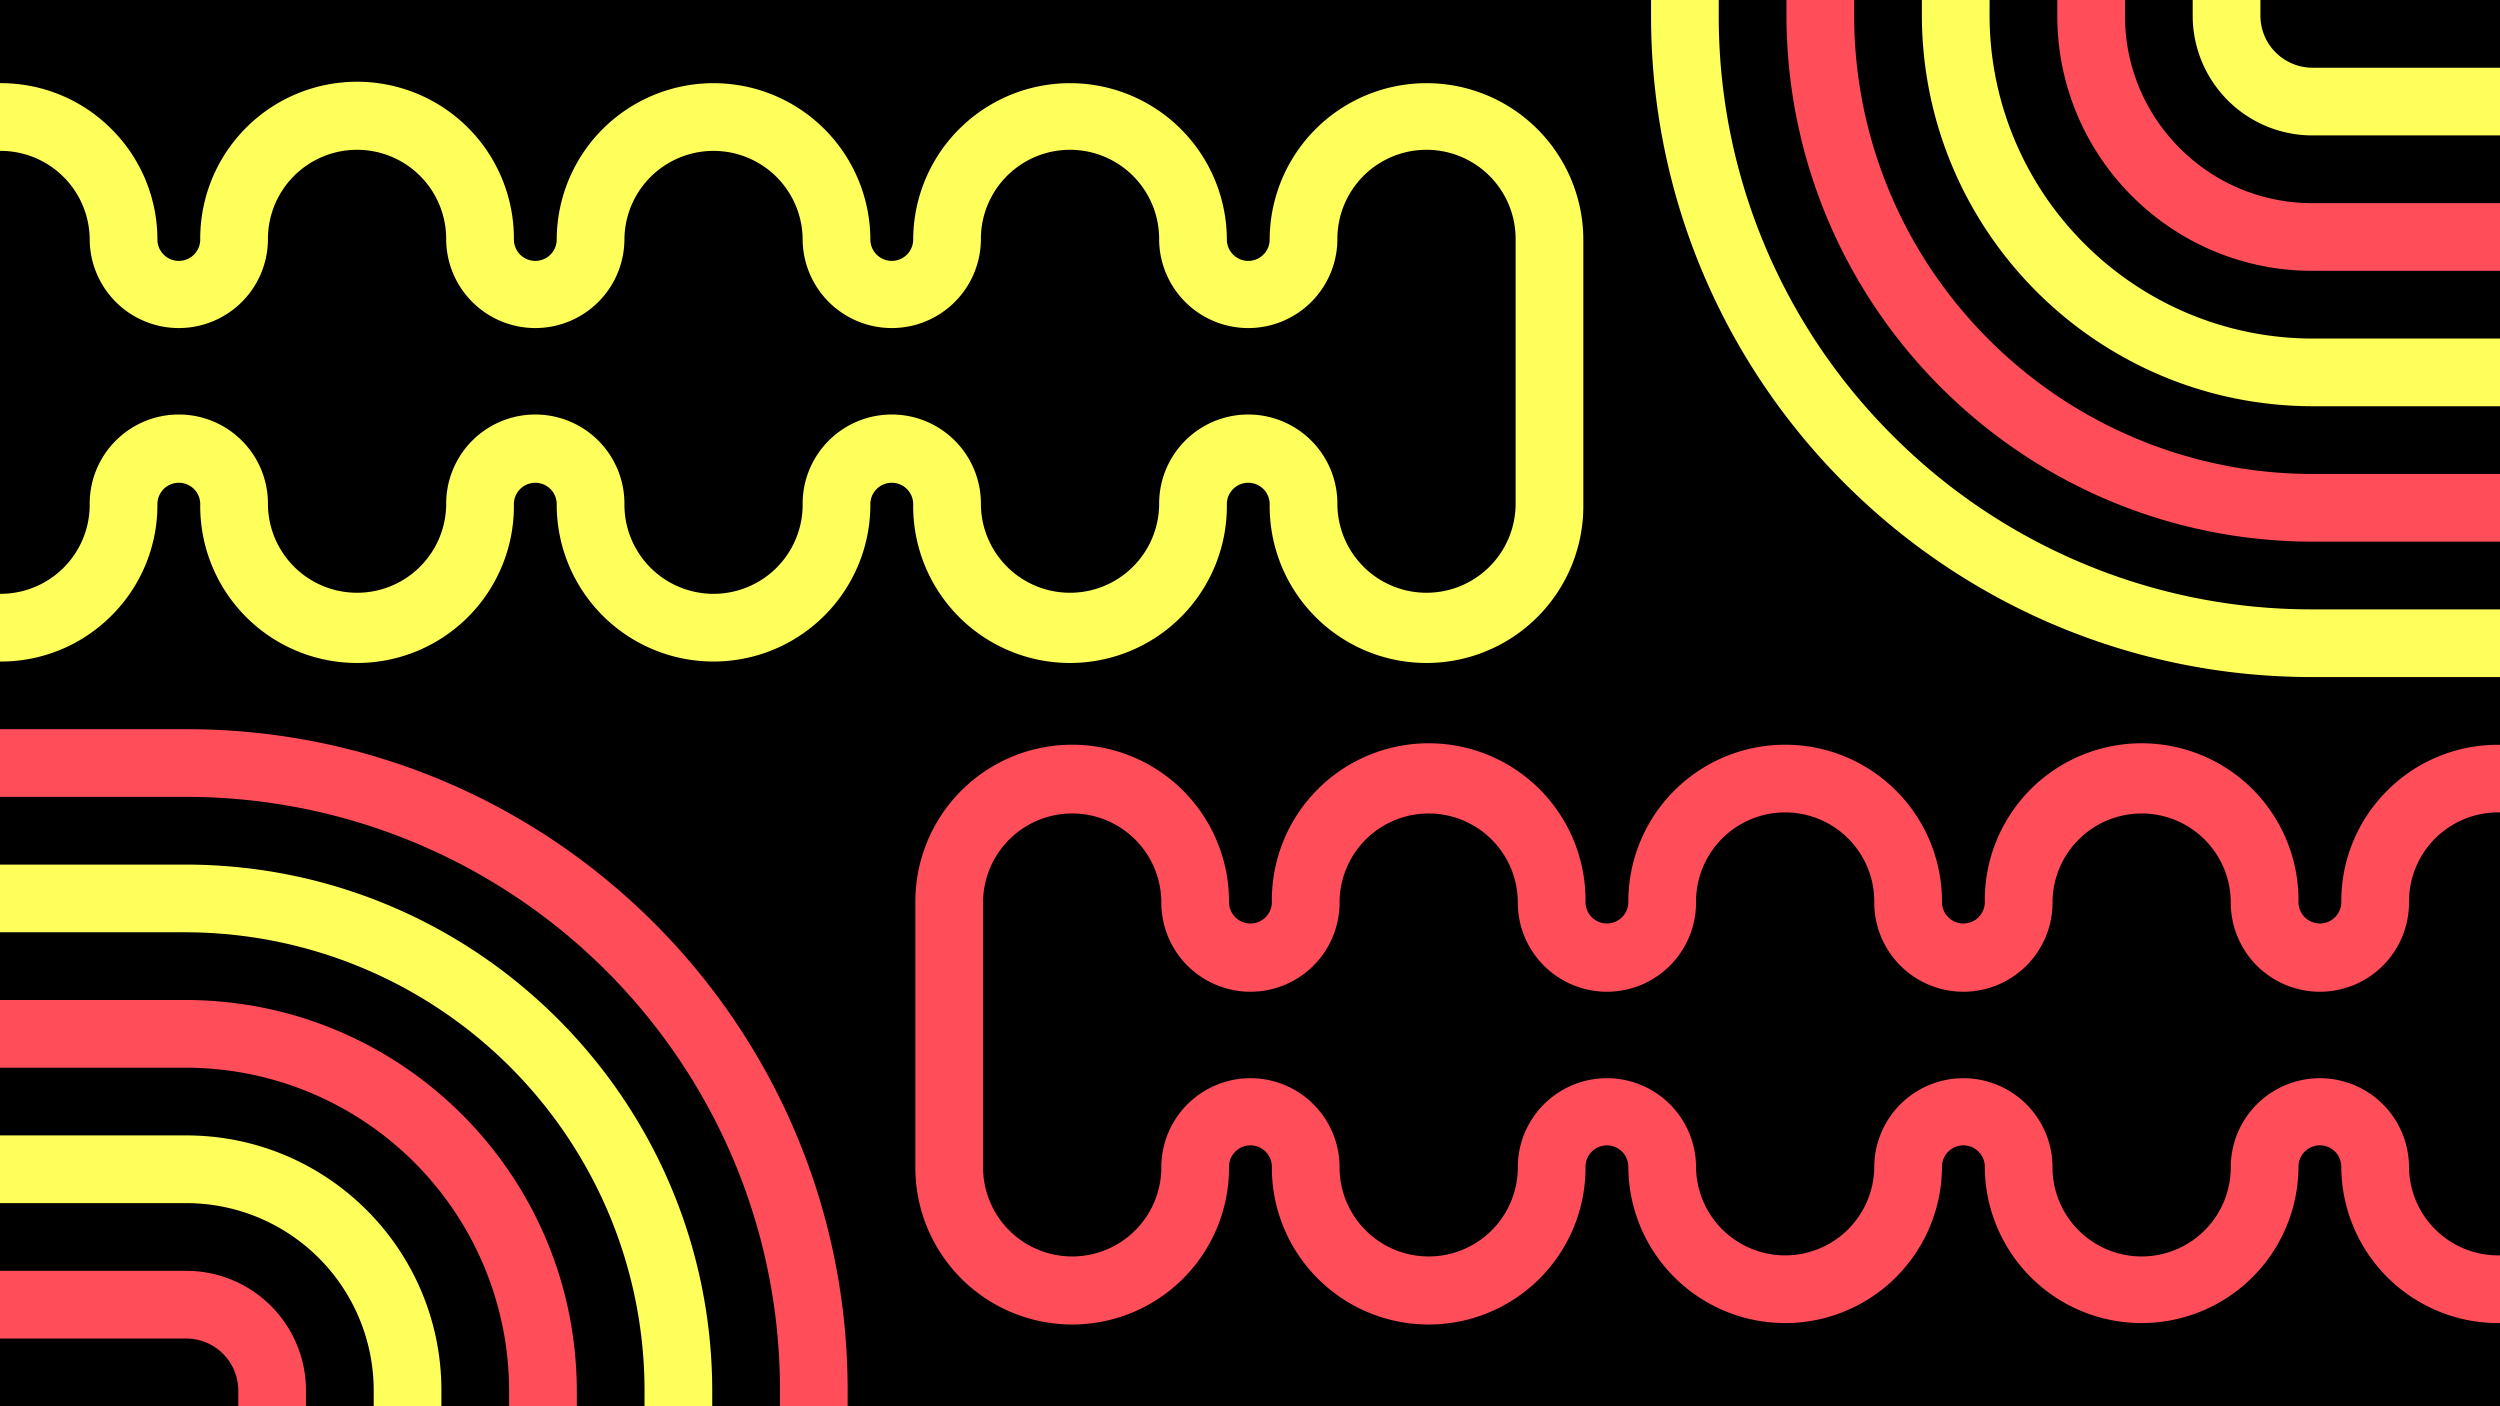 <svg xmlns="http://www.w3.org/2000/svg" viewBox="0 0 1920 1080"><defs><style>.cls-1{fill:none;}.cls-2{fill:#ffff5c;}.cls-3{fill:#ff4d59;}</style></defs><title>2</title><g id="Calque_2" data-name="Calque 2"><g id="Calque_1-2" data-name="Calque 1"><rect width="1920" height="1080"/><path class="cls-1" d="M1775.93,52H1920V0H1736V12.07A40,40,0,0,0,1775.93,52Z"/><path class="cls-1" d="M1775.93,104A91.93,91.93,0,0,1,1684,12.07V0h-52V12.1a143,143,0,0,0,42.15,101.75A143,143,0,0,0,1775.9,156H1920V104Z"/><path class="cls-1" d="M1918.56,623.94a68.44,68.44,0,0,0-68.45,68.44,68.45,68.45,0,1,1-136.89,0,68.45,68.45,0,0,0-136.89,0,68.45,68.45,0,1,1-136.89,0,68.44,68.44,0,0,0-136.88,0,68.45,68.45,0,1,1-136.89,0,68.45,68.45,0,0,0-136.89,0,68.45,68.45,0,1,1-136.89,0,68.45,68.45,0,0,0-136.89,0v203.3a68.45,68.45,0,1,0,136.89,0,68.45,68.45,0,0,1,136.89,0,68.45,68.45,0,1,0,136.89,0,68.45,68.45,0,0,1,136.89,0,68.44,68.44,0,1,0,136.88,0,68.45,68.45,0,0,1,136.89,0,68.45,68.45,0,1,0,136.89,0,68.45,68.45,0,0,1,136.89,0,68.45,68.45,0,0,0,68.45,68.45c.48,0,1,0,1.44,0V624Z"/><path class="cls-1" d="M183,1080v-12.07A40,40,0,0,0,143.07,1028H0v52Z"/><path class="cls-1" d="M1776.66,312C1610.61,312,1476,177.39,1476,11.34V0h-52V11.24a350.54,350.54,0,0,0,27.7,137.3,351.57,351.57,0,0,0,75.62,112.14,351.57,351.57,0,0,0,112.14,75.62,350.54,350.54,0,0,0,137.3,27.7H1920V312Z"/><path class="cls-1" d="M1776.76,416C1553.22,416,1372,234.78,1372,11.24V0h-52V12.14a453.12,453.12,0,0,0,35.8,177.43,454.53,454.53,0,0,0,97.72,144.91,454.46,454.46,0,0,0,144.92,97.72A453,453,0,0,0,1775.86,468H1920V416Z"/><path class="cls-1" d="M.44,456.06a68.44,68.44,0,0,0,68.45-68.44,68.45,68.45,0,1,1,136.89,0,68.45,68.45,0,0,0,136.89,0,68.45,68.45,0,1,1,136.89,0,68.44,68.44,0,0,0,136.88,0,68.45,68.45,0,1,1,136.89,0,68.45,68.45,0,0,0,136.89,0,68.45,68.45,0,1,1,136.89,0,68.45,68.45,0,0,0,136.89,0V184.32a68.45,68.45,0,1,0-136.89,0,68.45,68.45,0,0,1-136.89,0,68.45,68.45,0,1,0-136.89,0,68.45,68.45,0,0,1-136.89,0,68.44,68.44,0,1,0-136.88,0,68.45,68.45,0,0,1-136.89,0,68.45,68.45,0,1,0-136.89,0,68.45,68.45,0,0,1-136.89,0A68.45,68.45,0,0,0,.44,115.87H0V456.05Z"/><path class="cls-1" d="M244.85,966.15A143,143,0,0,0,143.1,924H0v52H143.07A91.93,91.93,0,0,1,235,1067.93V1080h52v-12.1A143,143,0,0,0,244.85,966.15Z"/><path class="cls-1" d="M142.24,664C365.78,664,547,845.22,547,1068.76V1080h52v-12.14A454.21,454.21,0,0,0,465.48,745.52,454.21,454.21,0,0,0,143.14,612H0v52Z"/><path class="cls-1" d="M467.3,931.46A352.41,352.41,0,0,0,142.24,716H0v52H142.34C308.39,768,443,902.61,443,1068.66V1080h52v-11.24A350.54,350.54,0,0,0,467.3,931.46Z"/><path class="cls-1" d="M371.48,971.89A248.42,248.42,0,0,0,142.34,820H0v52H143.1C251.29,872,339,959.71,339,1067.9V1080h52v-11.34A247.07,247.07,0,0,0,371.48,971.89Z"/><path class="cls-1" d="M1775.9,208C1667.71,208,1580,120.29,1580,12.1V0h-52V11.34a247.07,247.07,0,0,0,19.52,96.77,248,248,0,0,0,53.31,79.06,248,248,0,0,0,79.06,53.31A247.07,247.07,0,0,0,1776.66,260H1920V208Z"/><path class="cls-1" d="M1268,12.14V0H0V63.88H.44A119.65,119.65,0,0,1,85.61,99.15a119.67,119.67,0,0,1,35.28,85.17,16.45,16.45,0,0,0,32.89,0,120.45,120.45,0,1,1,240.89,0,16.45,16.45,0,0,0,32.89,0,120.44,120.44,0,1,1,240.88,0,16.45,16.45,0,0,0,32.89,0,120.45,120.45,0,1,1,240.89,0,16.45,16.45,0,0,0,32.89,0,120.45,120.45,0,1,1,240.89,0v203.3a120.44,120.44,0,1,1-240.89,0,16.45,16.45,0,1,0-32.89,0,120.45,120.45,0,1,1-240.89,0,16.45,16.45,0,1,0-32.89,0,120.44,120.44,0,1,1-240.88,0,16.45,16.45,0,1,0-32.89,0,120.45,120.45,0,1,1-240.89,0,16.45,16.45,0,1,0-32.89,0,119.67,119.67,0,0,1-35.28,85.17A119.68,119.68,0,0,1,.44,508.06H0V560H143.14C423.62,560,651,787.38,651,1067.86V1080H1920v-63.89l-1.44,0a120.45,120.45,0,0,1-120.45-120.45,16.45,16.45,0,0,0-32.89,0,120.44,120.44,0,1,1-240.89,0,16.45,16.45,0,0,0-32.89,0,120.44,120.44,0,1,1-240.88,0,16.45,16.45,0,0,0-32.89,0,120.45,120.45,0,1,1-240.89,0,16.45,16.45,0,0,0-32.89,0,120.45,120.45,0,1,1-240.89,0V692.38a120.44,120.44,0,1,1,240.89,0,16.45,16.45,0,1,0,32.89,0,120.44,120.44,0,1,1,240.89,0,16.45,16.45,0,1,0,32.89,0,120.44,120.44,0,1,1,240.88,0,16.45,16.45,0,1,0,32.89,0,120.45,120.45,0,1,1,240.89,0,16.45,16.45,0,1,0,32.89,0,120.44,120.44,0,0,1,120.45-120.44H1920V520H1775.86C1495.38,520,1268,292.62,1268,12.14Z"/><path class="cls-2" d="M85.61,472.79a119.67,119.67,0,0,0,35.28-85.17,16.45,16.45,0,1,1,32.89,0,120.45,120.45,0,1,0,240.89,0,16.45,16.45,0,1,1,32.89,0,120.44,120.44,0,1,0,240.88,0,16.45,16.45,0,1,1,32.89,0,120.45,120.45,0,1,0,240.89,0,16.45,16.45,0,1,1,32.89,0,120.45,120.45,0,1,0,240.89,0V184.32a120.44,120.44,0,1,0-240.89,0,16.45,16.45,0,0,1-32.89,0,120.44,120.44,0,1,0-240.89,0,16.45,16.45,0,0,1-32.89,0,120.44,120.44,0,1,0-240.88,0,16.45,16.45,0,0,1-32.89,0,120.45,120.45,0,1,0-240.89,0,16.45,16.45,0,0,1-32.89,0A119.67,119.67,0,0,0,85.61,99.15,119.65,119.65,0,0,0,.44,63.87H0v52H.44a68.45,68.45,0,0,1,68.45,68.45,68.45,68.45,0,0,0,136.89,0,68.45,68.45,0,1,1,136.89,0,68.45,68.45,0,0,0,136.89,0,68.44,68.44,0,1,1,136.88,0,68.45,68.45,0,0,0,136.89,0,68.45,68.45,0,1,1,136.89,0,68.45,68.45,0,0,0,136.89,0,68.45,68.45,0,1,1,136.89,0v203.3a68.45,68.45,0,0,1-136.89,0,68.45,68.45,0,1,0-136.89,0,68.45,68.45,0,0,1-136.89,0,68.45,68.45,0,1,0-136.89,0,68.44,68.44,0,0,1-136.88,0,68.45,68.45,0,1,0-136.89,0,68.45,68.45,0,0,1-136.89,0,68.45,68.45,0,1,0-136.89,0A68.44,68.44,0,0,1,.44,456.06H0v52H.44A119.68,119.68,0,0,0,85.61,472.79Z"/><path class="cls-3" d="M1833.39,607.21a119.67,119.67,0,0,0-35.28,85.17,16.45,16.45,0,1,1-32.89,0,120.45,120.45,0,1,0-240.89,0,16.45,16.45,0,1,1-32.89,0,120.44,120.44,0,1,0-240.88,0,16.45,16.45,0,1,1-32.89,0,120.45,120.45,0,1,0-240.89,0,16.45,16.45,0,1,1-32.89,0,120.44,120.44,0,1,0-240.89,0v203.3a120.45,120.45,0,1,0,240.89,0,16.45,16.45,0,0,1,32.89,0,120.45,120.45,0,1,0,240.89,0,16.45,16.45,0,0,1,32.89,0,120.44,120.44,0,1,0,240.88,0,16.45,16.45,0,0,1,32.89,0,120.44,120.44,0,1,0,240.89,0,16.45,16.45,0,0,1,32.89,0,120.45,120.45,0,0,0,120.45,120.45l1.44,0v-52c-.48,0-1,0-1.44,0a68.45,68.45,0,0,1-68.45-68.45,68.45,68.45,0,0,0-136.89,0,68.45,68.45,0,1,1-136.89,0,68.45,68.45,0,0,0-136.89,0,68.44,68.44,0,1,1-136.88,0,68.45,68.45,0,0,0-136.89,0,68.45,68.45,0,1,1-136.89,0,68.45,68.45,0,0,0-136.89,0,68.45,68.45,0,1,1-136.89,0V692.38a68.45,68.45,0,0,1,136.89,0,68.45,68.45,0,1,0,136.89,0,68.45,68.45,0,0,1,136.89,0,68.45,68.45,0,1,0,136.89,0,68.44,68.44,0,0,1,136.88,0,68.45,68.45,0,1,0,136.89,0,68.45,68.45,0,0,1,136.89,0,68.45,68.45,0,1,0,136.89,0,68.44,68.44,0,0,1,68.45-68.44l1.44,0V572h-1.44A119.68,119.68,0,0,0,1833.39,607.21Z"/><path class="cls-2" d="M1775.86,468a453,453,0,0,1-177.42-35.8,454.46,454.46,0,0,1-144.92-97.72,454.53,454.53,0,0,1-97.72-144.91A453.12,453.12,0,0,1,1320,12.14V0h-52V12.14C1268,292.62,1495.38,520,1775.86,520H1920V468Z"/><path class="cls-3" d="M1639.46,336.3a351.57,351.57,0,0,1-112.14-75.62,351.57,351.57,0,0,1-75.62-112.14A350.54,350.54,0,0,1,1424,11.24V0h-52V11.24C1372,234.78,1553.22,416,1776.76,416H1920V364H1776.76A350.54,350.54,0,0,1,1639.46,336.3Z"/><path class="cls-2" d="M1679.89,240.48a248,248,0,0,1-79.06-53.31,248,248,0,0,1-53.31-79.06A247.07,247.07,0,0,1,1528,11.34V0h-52V11.34c0,166,134.61,300.66,300.66,300.66H1920V260H1776.66A247.07,247.07,0,0,1,1679.89,240.48Z"/><path class="cls-3" d="M1674.15,113.85A143,143,0,0,1,1632,12.1V0h-52V12.1c0,108.19,87.71,195.9,195.9,195.9H1920V156H1775.9A143,143,0,0,1,1674.15,113.85Z"/><path class="cls-2" d="M1775.93,52A40,40,0,0,1,1736,12.07V0h-52V12.07A91.93,91.93,0,0,0,1775.93,104H1920V52Z"/><path class="cls-3" d="M143.14,560H0v52H143.14A456.46,456.46,0,0,1,563.2,890.43,453.12,453.12,0,0,1,599,1067.86V1080h52v-12.14C651,787.38,423.62,560,143.14,560Z"/><path class="cls-2" d="M142.24,716A353.22,353.22,0,0,1,467.3,931.46a350.54,350.54,0,0,1,27.7,137.3V1080h52v-11.24C547,845.22,365.78,664,142.24,664H0v52Z"/><path class="cls-3" d="M142.34,820A248.42,248.42,0,0,1,391,1068.66V1080h52v-11.34C443,902.61,308.39,768,142.34,768H0v52Z"/><path class="cls-2" d="M143.1,924A143.91,143.91,0,0,1,287,1067.9V1080h52v-12.1C339,959.71,251.29,872,143.1,872H0v52Z"/><path class="cls-3" d="M143.07,1028A40,40,0,0,1,183,1067.93V1080h52v-12.07A91.93,91.93,0,0,0,143.07,976H0v52Z"/></g></g></svg>